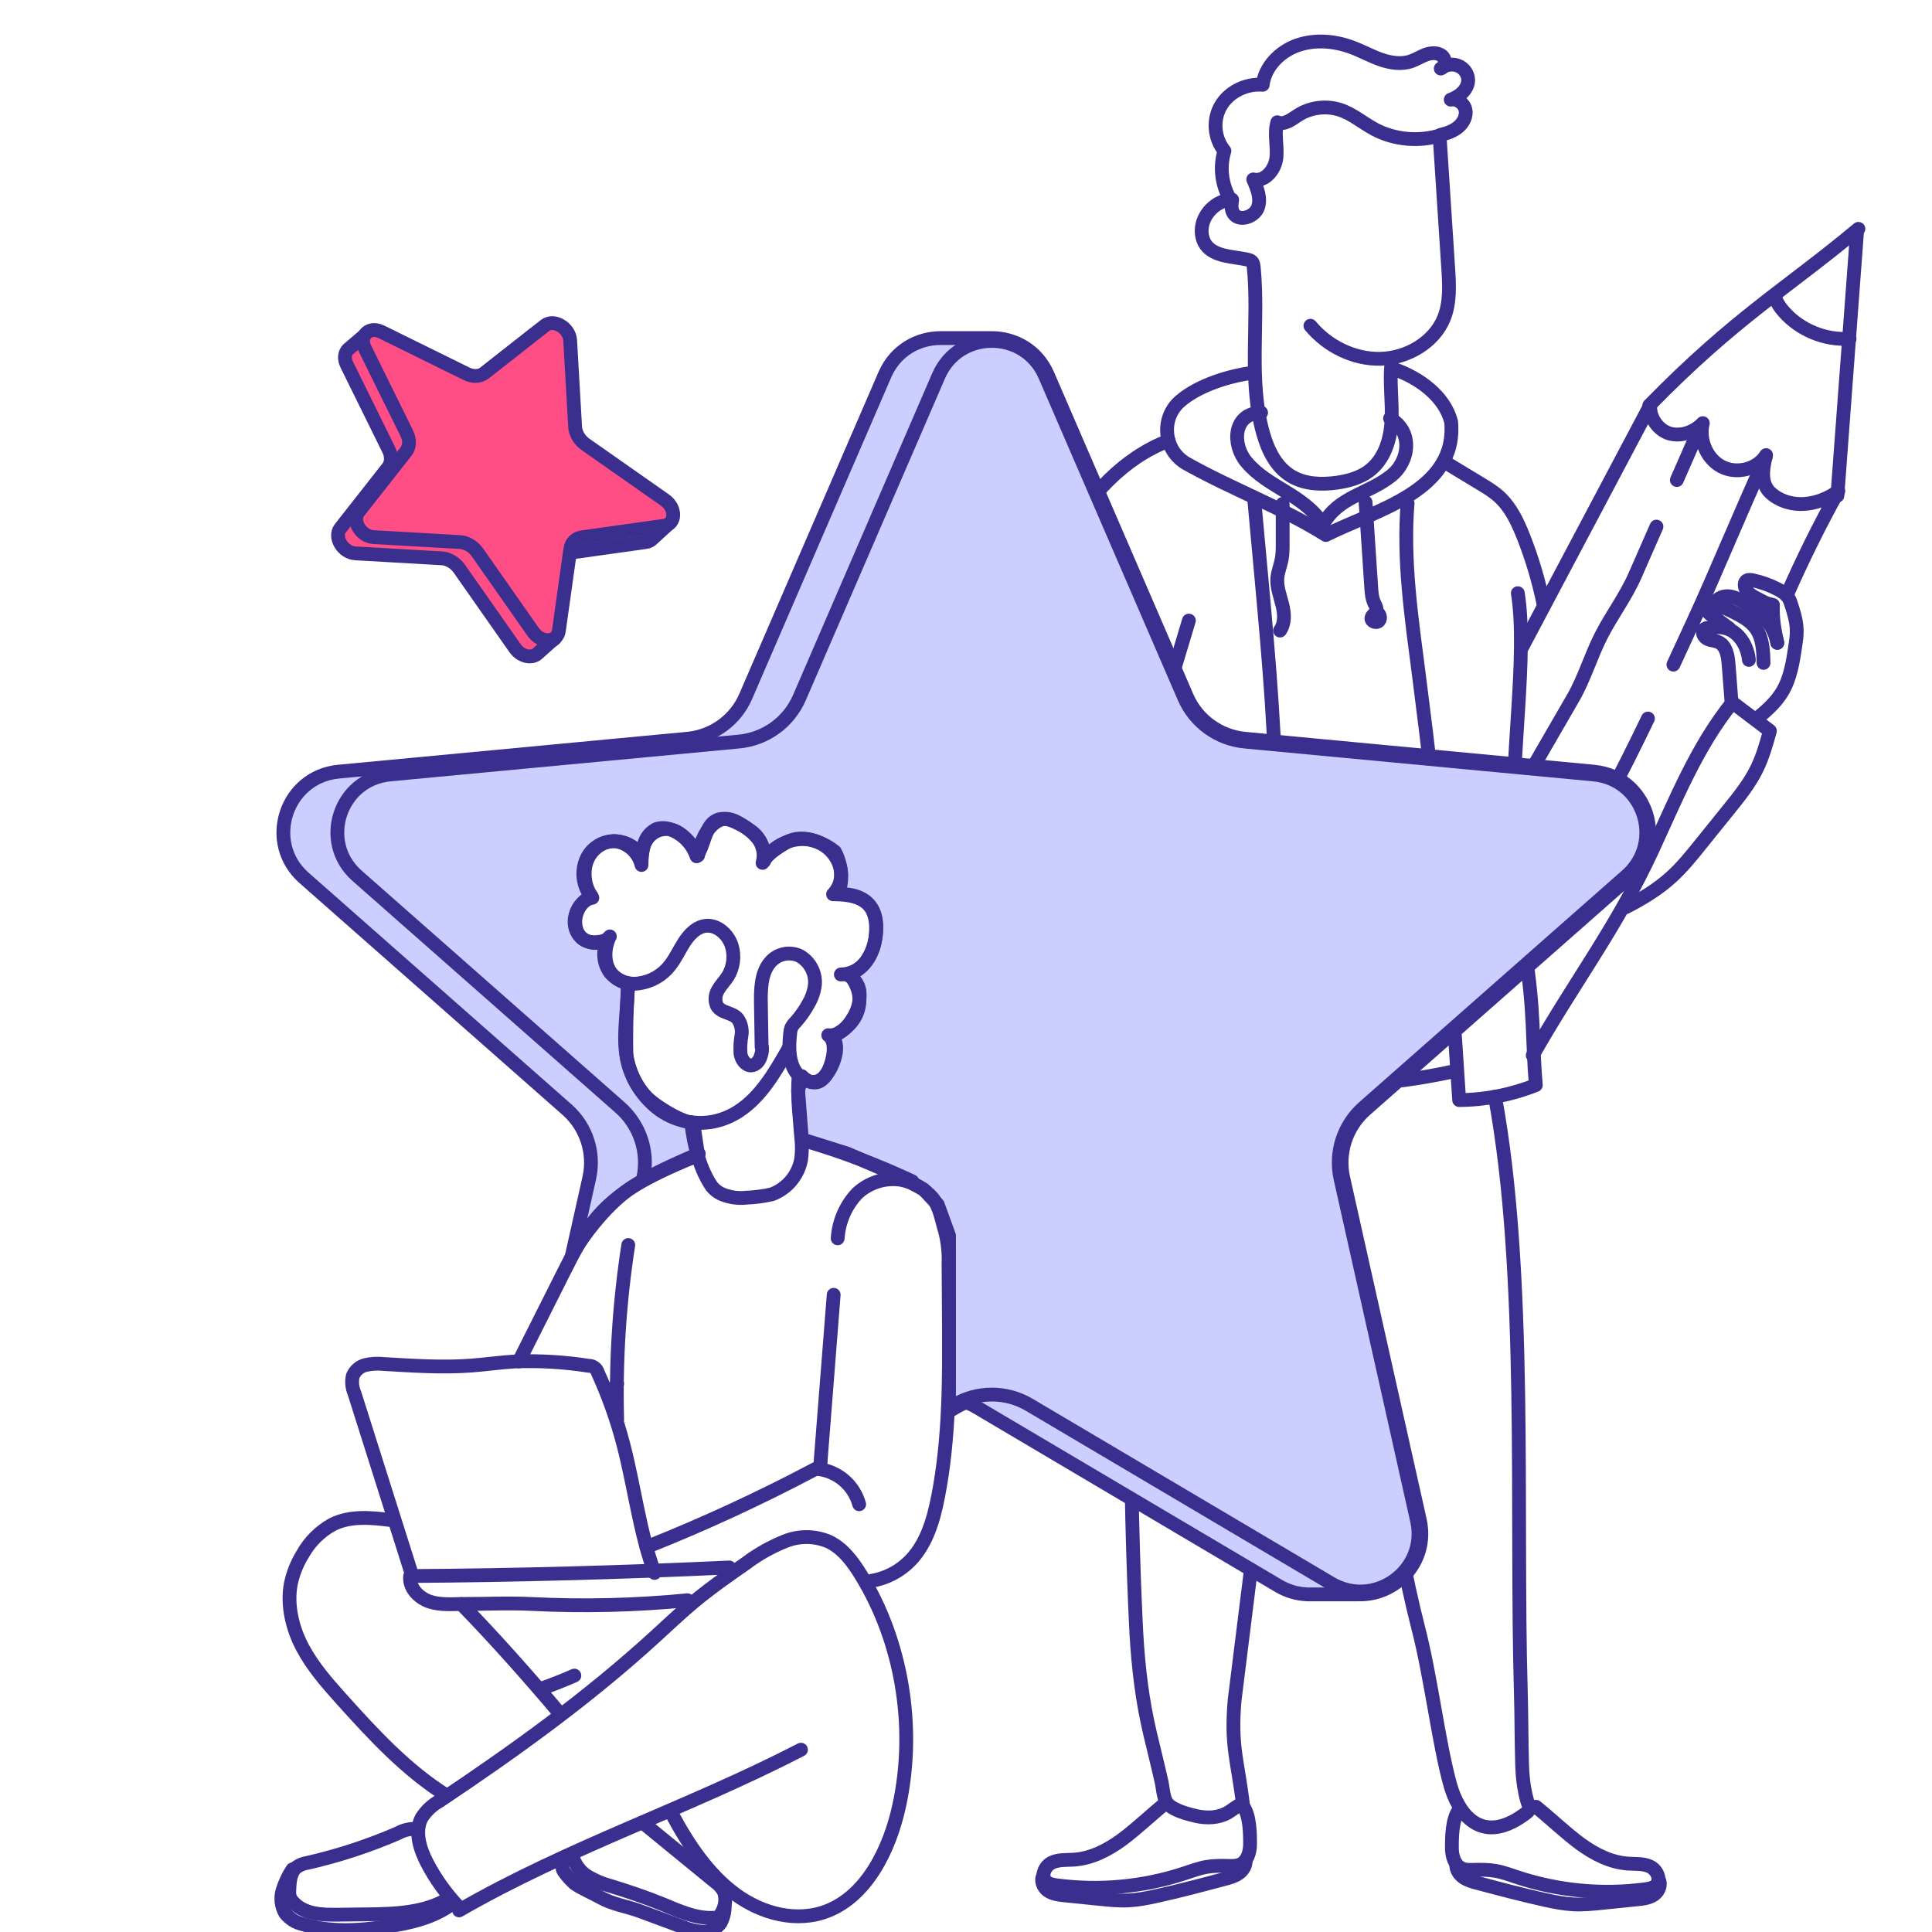 <svg width="140" height="140" viewBox="0 0 140 140" fill="none" xmlns="http://www.w3.org/2000/svg">
<g clip-path="url(#clip0_10_619)">
<path d="M90.741 27.018C89.149 27.226 86.881 27.888 85.513 29.073C84.07 30.326 84.327 32.666 85.993 33.601C89.29 35.453 92.86 36.753 96.074 38.768C99.707 36.948 105.607 35.582 105.154 30.573C104.701 28.752 102.884 27.386 100.985 26.737" stroke="#3A2F8E" stroke-linecap="round" stroke-linejoin="round"/>
<path d="M91.383 29.9C89.343 29.96 89.256 32.201 90.322 33.478C91.883 35.348 94.479 35.823 95.872 38.001C97.001 35.955 99.157 35.805 100.825 34.465C102.161 33.391 102.389 31.232 100.728 30.32" stroke="#3A2F8E" stroke-linecap="round" stroke-linejoin="round"/>
<path d="M92.947 36.512C92.947 37.47 92.947 38.429 92.947 39.388C92.947 39.774 92.947 40.16 92.873 40.541C92.787 40.99 92.601 41.424 92.562 41.878C92.507 42.524 92.755 43.16 92.915 43.796C93.075 44.431 93.143 45.125 92.755 45.695" stroke="#3A2F8E" stroke-linecap="round" stroke-linejoin="round"/>
<path d="M98.955 36.394C99.091 38.45 99.227 40.505 99.364 42.561C99.39 42.947 99.419 43.341 99.581 43.691C99.67 43.883 99.801 44.087 99.728 44.284C99.657 44.474 99.416 44.573 99.382 44.773C99.337 45.028 99.741 45.185 99.916 44.994C100.092 44.802 99.982 44.458 99.751 44.345" stroke="#3A2F8E" stroke-linecap="round" stroke-linejoin="round"/>
<path d="M84.681 31.933C81.299 33.236 79.013 35.947 77.342 38.668C75.671 41.39 74.574 44.421 73.573 47.455C72.777 49.866 72.025 52.333 71.936 54.873C71.821 58.096 71.069 61.692 72.73 64.455C73.513 65.758 74.841 66.667 76.26 67.203C77.68 67.739 79.204 67.933 80.716 68.078C85.006 68.493 89.332 68.543 93.633 68.227C94.429 65.724 94.563 63.011 94.018 60.442C90.768 60.746 87.648 59.194 84.408 58.797C82.156 58.521 79.872 58.808 77.635 59.199" stroke="#3A2F8E" stroke-linecap="round" stroke-linejoin="round"/>
<path d="M104.345 10.26C104.544 13.317 104.743 16.375 104.942 19.432C105.021 20.654 105.094 21.917 104.633 23.057C103.931 24.791 101.996 25.952 100.037 25.999C98.078 26.047 96.168 25.069 94.958 23.606" stroke="#3A2F8E" stroke-linecap="round" stroke-linejoin="round"/>
<path d="M100.822 26.38C100.686 27.743 100.909 29.117 100.835 30.485C100.762 31.854 100.322 33.304 99.183 34.145C98.523 34.631 97.692 34.862 96.865 34.977C95.76 35.132 94.57 35.085 93.617 34.536C92.475 33.877 91.875 32.624 91.53 31.4C90.43 27.504 91.247 23.367 90.849 19.353C90.833 19.206 90.812 19.043 90.699 18.941C90.616 18.862 90.498 18.833 90.382 18.807C89.311 18.578 88.004 18.605 87.383 17.748C87.166 17.449 87.077 17.081 87.077 16.719C87.077 15.586 88.088 14.499 89.285 14.47C89.235 14.819 89.193 15.206 89.403 15.497C89.825 16.08 90.904 15.715 91.15 15.048C91.396 14.381 91.103 13.653 90.815 13.002C91.689 13.207 92.412 12.261 92.496 11.41C92.58 10.559 92.318 9.681 92.559 8.859C93.062 9.083 93.594 8.654 94.052 8.355C94.932 7.78 96.103 7.63 97.111 7.961C98.022 8.26 98.753 8.907 99.594 9.358C101.055 10.141 102.876 10.299 104.463 9.779" stroke="#3A2F8E" stroke-linecap="round" stroke-linejoin="round"/>
<path d="M89.212 14.56C88.536 13.483 88.355 12.138 88.727 10.935C87.983 10.023 87.873 8.689 88.457 7.678C89.041 6.666 90.288 6.039 91.501 6.144C91.653 4.854 92.711 3.751 93.992 3.291C95.275 2.834 96.734 2.96 98.004 3.443C98.701 3.706 99.35 4.068 100.052 4.315C100.754 4.56 101.545 4.681 102.25 4.441C102.627 4.313 102.96 4.089 103.334 3.956C103.709 3.822 104.167 3.793 104.479 4.034C104.788 4.276 104.78 4.843 104.403 4.969C104.738 4.681 105.251 4.599 105.668 4.767C106.084 4.935 106.378 5.345 106.388 5.773C106.406 6.443 105.791 6.992 105.128 7.221C105.605 7.123 106.097 7.499 106.192 7.953C106.286 8.408 106.05 8.881 105.689 9.191C105.325 9.498 104.851 9.666 104.379 9.776" stroke="#3A2F8E" stroke-linecap="round" stroke-linejoin="round"/>
<path d="M86.15 44.97C84.785 49.52 83.421 54.069 82.056 58.621" stroke="#3A2F8E" stroke-linecap="round" stroke-linejoin="round"/>
<path d="M103.122 62.388C103.106 62.669 103.046 63.003 102.849 63.232C102.522 63.62 102.011 63.799 101.514 63.909C100.456 64.146 99.348 64.151 98.287 63.925" stroke="#3A2F8E" stroke-linecap="round" stroke-linejoin="round"/>
<path d="M94.261 61.216C95.123 60.946 96.011 60.659 96.697 60.071C97.263 59.585 97.653 58.92 97.936 58.227C98.219 57.533 98.402 56.806 98.622 56.091C98.664 55.958 98.709 55.818 98.808 55.716C99.038 55.477 99.465 55.561 99.691 55.805C99.916 56.049 99.984 56.396 100.029 56.724C100.11 57.323 100.133 57.962 99.879 58.508C99.659 58.981 99.251 59.338 98.999 59.795C98.748 60.252 98.884 60.759 99.148 61.208C99.253 61.387 99.549 61.61 99.911 61.668C100.476 61.757 101.042 61.852 101.616 61.873" stroke="#3A2F8E" stroke-linecap="round" stroke-linejoin="round"/>
<path d="M102.376 63.778C102.679 64.027 102.787 64.49 102.622 64.847C102.449 65.228 102.038 65.435 101.645 65.574C100.584 65.95 99.419 66.024 98.316 65.787" stroke="#3A2F8E" stroke-linecap="round" stroke-linejoin="round"/>
<path d="M101.412 65.895C101.467 66.423 101.055 66.909 100.571 67.119C100.086 67.329 99.536 67.321 99.01 67.313C97.341 67.284 95.673 67.256 94.002 67.227" stroke="#3A2F8E" stroke-linecap="round" stroke-linejoin="round"/>
<path d="M99.908 61.432C99.887 61.112 99.932 60.972 100.047 60.802C100.071 60.765 100.139 60.712 100.178 60.689C100.222 60.66 100.317 60.634 100.369 60.628C100.78 60.592 101.202 60.557 101.597 60.676C101.87 60.757 102.197 60.899 102.43 61.064C102.787 61.316 103.117 61.95 103.122 62.388" stroke="#3A2F8E" stroke-linecap="round" stroke-linejoin="round"/>
<path d="M80.642 68.196C80.668 73.323 80.398 74.897 79.83 79.993C84.267 81.261 88.937 81.713 93.536 81.314C93.811 78.648 93.562 78.081 93.316 75.412C93.054 72.583 92.789 71.183 92.528 68.353" stroke="#3A2F8E" stroke-linecap="round" stroke-linejoin="round"/>
<path d="M92.472 60.295C92.514 53.996 91.941 47.712 91.367 41.442C91.21 39.73 91.053 38.014 90.896 36.302" stroke="#3A2F8E" stroke-linecap="round" stroke-linejoin="round"/>
<path d="M104.79 33.541C105.623 34.045 106.456 34.55 107.289 35.054C107.755 35.335 108.224 35.621 108.627 35.986C109.466 36.748 109.966 37.809 110.385 38.863C111.027 40.486 111.524 42.165 111.87 43.875" stroke="#3A2F8E" stroke-linecap="round" stroke-linejoin="round"/>
<path d="M101.998 36.469C101.658 40.649 102.294 44.836 102.829 48.991C104.295 60.365 105.016 68.269 105.736 79.714C107.632 79.704 109.528 79.333 111.291 78.627C111.013 75.498 111.21 73.244 110.508 68.973C110.055 64.678 110.089 64.182 109.759 59.827C109.41 55.225 110.715 47.533 109.987 42.984" stroke="#3A2F8E" stroke-linecap="round" stroke-linejoin="round"/>
<path d="M110.309 46.88C113.405 41.035 116.5 35.191 119.596 29.346C119.476 30.215 120.162 31.195 121.008 31.421C121.854 31.647 122.789 31.298 123.391 30.662C123.098 31.855 123.656 33.231 124.74 33.806C125.825 34.382 127.331 34.024 127.977 32.979C127.773 33.796 127.587 34.728 128.056 35.43C128.239 35.705 128.509 35.913 128.795 36.078C130.162 36.88 131.94 36.533 133.213 35.584C131.838 38.069 130.615 40.536 129.473 43.139" stroke="#3A2F8E" stroke-linecap="round" stroke-linejoin="round"/>
<path d="M125.544 50.899C122.98 54.067 121.44 57.92 119.727 61.621C117.147 67.203 114.104 71.125 111.068 76.471" stroke="#3A2F8E" stroke-linecap="round" stroke-linejoin="round"/>
<path d="M125.602 50.954C126.487 51.624 127.37 52.293 128.255 52.963C127.998 53.888 127.739 54.82 127.317 55.685C126.793 56.764 126.034 57.71 125.28 58.642C124.585 59.504 123.891 60.365 123.197 61.227C122.55 62.031 121.898 62.837 121.136 63.533C120.151 64.434 118.999 65.133 117.812 65.74" stroke="#3A2F8E" stroke-linecap="round" stroke-linejoin="round"/>
<path d="M127.31 52.068C127.996 51.511 128.672 50.914 129.132 50.158C129.738 49.162 129.921 47.972 130.094 46.817C130.151 46.436 130.206 46.055 130.198 45.669C130.185 45.038 130.002 44.426 129.808 43.827C129.753 43.659 129.698 43.489 129.604 43.336C129.421 43.042 129.112 42.85 128.805 42.69C128.237 42.398 127.629 42.18 127.006 42.047C126.841 42.012 126.647 41.991 126.526 42.107C126.45 42.18 126.424 42.296 126.43 42.401C126.445 42.819 126.838 43.116 127.21 43.305C127.702 43.557 127.93 43.733 128.475 43.833C128.433 44.839 128.588 45.679 128.792 46.58" stroke="#3A2F8E" stroke-linecap="round" stroke-linejoin="round"/>
<path d="M125.471 50.87C125.4 49.956 125.329 49.044 125.259 48.13C125.212 47.521 125.094 46.803 124.546 46.538C124.298 46.417 124.004 46.42 123.753 46.31C123.501 46.199 123.294 45.874 123.459 45.65C123.564 45.506 123.766 45.485 123.944 45.472C124.292 45.451 124.646 45.43 124.986 45.508C125.989 45.737 126.629 46.79 126.731 47.817" stroke="#3A2F8E" stroke-linecap="round" stroke-linejoin="round"/>
<path d="M125.306 45.532C124.85 45.193 124.392 44.855 123.936 44.516C123.865 44.463 123.792 44.405 123.761 44.324C123.719 44.208 123.782 44.074 123.881 44.003C123.981 43.932 124.106 43.911 124.229 43.909C124.698 43.898 125.138 44.114 125.557 44.324C126.176 44.634 126.82 44.965 127.226 45.524C127.737 46.231 127.776 47.163 127.792 48.035" stroke="#3A2F8E" stroke-linecap="round" stroke-linejoin="round"/>
<path d="M124.242 43.765C124.371 43.42 124.751 43.218 125.115 43.205C125.479 43.192 125.835 43.336 126.154 43.512C127.427 44.219 128.53 45.149 128.789 46.583" stroke="#3A2F8E" stroke-linecap="round" stroke-linejoin="round"/>
<path d="M134.667 16.582C129.402 20.977 125.77 22.979 119.515 29.378" stroke="#3A2F8E" stroke-linecap="round" stroke-linejoin="round"/>
<path d="M134.565 16.834C134.091 23.196 133.617 29.558 133.143 35.92" stroke="#3A2F8E" stroke-linecap="round" stroke-linejoin="round"/>
<path d="M119.416 52.067C118.46 54.053 117.475 56.026 116.44 57.972C114.552 61.521 112.493 64.975 110.435 68.427" stroke="#3A2F8E" stroke-linecap="round" stroke-linejoin="round"/>
<path d="M127.941 33.145C126.178 36.969 124.452 41.24 122.69 45.065C122.213 46.097 121.739 47.13 121.26 48.162" stroke="#3A2F8E" stroke-linecap="round" stroke-linejoin="round"/>
<path d="M120.034 38.159C119.52 39.33 119.007 40.502 118.494 41.671C117.797 43.26 116.799 44.547 116.011 46.094C115.29 47.51 114.795 49.189 113.999 50.565C112.54 53.087 111.082 55.608 109.623 58.13" stroke="#3A2F8E" stroke-linecap="round" stroke-linejoin="round"/>
<path d="M123.158 31.025C122.608 32.278 122.058 33.533 121.511 34.786" stroke="#3A2F8E" stroke-linecap="round" stroke-linejoin="round"/>
<path d="M128.598 21.4C128.695 21.857 128.97 22.256 129.279 22.606C130.458 23.93 132.262 24.668 134.028 24.544" stroke="#3A2F8E" stroke-linecap="round" stroke-linejoin="round"/>
<path d="M93.748 78.637C97.698 78.805 101.666 78.453 105.524 77.594" stroke="#3A2F8E" stroke-linecap="round" stroke-linejoin="round"/>
<path d="M90.084 130.878C89.681 127.49 89.172 126.591 89.466 123.195L91.184 109.42C92.954 101.382 94.089 90.986 96.234 83.042C98.693 92.02 100.246 98.482 100.529 105.283C100.66 108.417 101.959 114.839 102.758 117.913C103.706 121.572 104.24 126.268 105.089 129.336C105.626 131.278 107.242 133.831 110.461 131.475C110.971 131.102 110.859 131.138 110.676 130.526C110.579 130.206 110.508 129.88 110.453 129.549C110.361 129.003 110.317 128.451 110.298 127.9C110.246 126.116 110.256 124.332 110.204 122.549C109.824 109.549 110.702 92.283 108.334 79.475" stroke="#3A2F8E" stroke-linecap="round" stroke-linejoin="round"/>
<path d="M89.88 130.776C89.558 130.918 89.293 131.162 88.992 131.338C88.305 131.74 87.452 131.771 86.676 131.595C86.085 131.461 85.183 131.215 84.712 130.813C84.293 130.458 84.296 129.686 84.175 129.142C83.911 127.955 83.609 126.775 83.332 125.593C82.766 123.192 82.491 120.841 82.347 118.383C82.347 118.354 81.016 94.13 83.23 80.794" stroke="#3A2F8E" stroke-linecap="round" stroke-linejoin="round"/>
<path d="M111.304 130.925C112.3 131.726 113.468 132.84 114.497 133.597C115.526 134.353 116.71 134.96 117.983 135.044C118.52 135.078 119.086 135.026 119.573 135.259C120.06 135.493 120.382 136.176 120.029 136.583C119.835 136.804 119.52 136.862 119.232 136.901C116.131 137.316 112.939 137.019 109.966 136.037C109.434 135.861 108.908 135.664 108.358 135.569C107.839 135.48 107.31 135.483 106.784 135.496C106.49 135.504 106.184 135.512 105.917 135.388C105.401 135.149 105.212 134.5 105.21 133.93C105.207 133.103 105.225 131.834 105.712 131.167" stroke="#3A2F8E" stroke-linecap="round" stroke-linejoin="round"/>
<path d="M105.534 135.097C105.497 135.47 105.733 135.824 106.037 136.04C106.341 136.255 106.71 136.355 107.071 136.45C108.695 136.883 110.319 137.314 111.961 137.676C112.637 137.826 113.321 137.96 114.012 137.997C114.725 138.034 115.437 137.96 116.147 137.886C116.977 137.802 117.807 137.716 118.64 137.632C119.064 137.59 119.507 137.537 119.858 137.293C120.209 137.048 120.411 136.539 120.183 136.179" stroke="#3A2F8E" stroke-linecap="round" stroke-linejoin="round"/>
<path d="M84.489 130.639C83.494 131.44 82.326 132.554 81.297 133.311C80.267 134.067 79.083 134.674 77.811 134.758C77.274 134.792 76.708 134.74 76.221 134.973C75.734 135.207 75.411 135.89 75.765 136.297C75.959 136.518 76.273 136.576 76.561 136.615C79.662 137.03 82.855 136.733 85.828 135.751C86.359 135.575 86.886 135.378 87.436 135.283C87.954 135.194 88.484 135.197 89.01 135.21C89.303 135.218 89.61 135.226 89.877 135.102C90.393 134.863 90.581 134.214 90.584 133.644C90.587 132.817 90.568 131.548 90.081 130.881" stroke="#3A2F8E" stroke-linecap="round" stroke-linejoin="round"/>
<path d="M90.259 134.811C90.296 135.184 90.06 135.538 89.757 135.754C89.453 135.969 89.083 136.069 88.722 136.163C87.098 136.597 85.474 137.028 83.832 137.39C83.156 137.54 82.473 137.674 81.781 137.711C81.069 137.747 80.356 137.674 79.647 137.6C78.816 137.516 77.986 137.43 77.153 137.346C76.729 137.303 76.286 137.251 75.935 137.007C75.587 136.762 75.383 136.253 75.611 135.893" stroke="#3A2F8E" stroke-linecap="round" stroke-linejoin="round"/>
<path d="M71.813 24.499C73.47 24.48 75.143 25.364 75.918 27.158L86 50.47L86.035 50.55C86.791 52.22 88.385 53.359 90.216 53.533L115.501 55.918L115.591 55.928C119.341 56.352 120.854 61.009 118.07 63.556L118.003 63.617L98.948 80.409C97.547 81.643 96.93 83.543 97.338 85.364L102.884 110.15L102.899 110.22C103.516 113.181 101.109 115.614 98.445 115.532C98.434 115.533 98.424 115.534 98.413 115.534H94.728C94.714 115.534 94.7 115.533 94.687 115.53C94 115.501 93.297 115.305 92.629 114.908L70.771 101.974C70.529 101.831 70.277 101.712 70.019 101.612C69.76 101.712 69.509 101.831 69.267 101.974L69.267 101.974L68.77 102.268V89.536L67.949 87.28L66.924 86.186L65.01 85.161L61.387 83.589L58.106 82.563L57.832 79.009L58.106 77.983C58.356 78.257 58.994 78.694 59.541 78.257C60.225 77.71 61.045 75.864 60.293 75.112C61.455 74.565 62.207 73.745 62.276 72.583C62.33 71.653 61.797 70.874 61.524 70.6C62.002 70.464 63.041 69.821 63.369 68.345C63.779 66.499 63.369 64.722 60.703 64.79C61.25 63.587 60.794 62.238 60.498 61.714C59.86 61.19 58.27 60.319 57.012 61.03C55.759 61.738 55.397 62.234 55.371 62.396C55.439 61.939 55.343 60.865 54.414 60.21C53.252 59.39 52.568 58.98 51.68 59.731C50.969 60.333 50.654 61.486 50.586 61.987C50.267 61.349 49.369 60.073 48.33 60.073C47.031 60.073 46.484 61.235 46.484 62.192C46.143 61.167 44.434 60.415 43.203 61.44C41.973 62.466 42.315 64.243 42.861 64.927C41.494 65.679 41.426 67.251 42.109 67.934C42.656 68.481 43.659 68.254 44.092 68.071C43.75 68.914 43.559 70.737 45.528 71.284C45.363 73.308 45.368 75.545 45.391 76.411C45.459 77.14 45.938 78.858 47.305 79.897C48.672 80.936 49.834 81.333 50.244 81.401L50.586 83.725C49.629 84.09 47.346 85.052 45.869 85.981C44.189 87.039 42.339 89.344 41.453 90.935L42.7 85.364L42.718 85.279C43.082 83.511 42.488 81.682 41.155 80.467L41.09 80.409L22.033 63.614C19.135 61.061 20.689 56.279 24.535 55.916L49.82 53.531L49.907 53.522C51.729 53.319 53.306 52.154 54.036 50.467L64.117 27.157L64.154 27.075C64.928 25.371 66.526 24.512 68.126 24.499L68.128 24.499L71.813 24.499Z" fill="#CBCEFE" stroke="#3A2F8E" stroke-linecap="round" stroke-linejoin="round"/>
<path d="M46.605 85.407C47.029 83.513 46.387 81.537 44.93 80.253L25.875 63.461C23.112 61.026 24.594 56.467 28.261 56.121L53.546 53.736C55.48 53.553 57.16 52.332 57.931 50.55L68.013 27.238C69.475 23.857 74.269 23.857 75.731 27.238L85.813 50.55C86.584 52.332 88.264 53.554 90.197 53.736L115.483 56.121C119.151 56.467 120.632 61.026 117.868 63.461L98.813 80.253C97.357 81.537 96.715 83.512 97.139 85.407L102.685 110.193C103.488 113.787 99.611 116.606 96.441 114.73L74.582 101.796C72.91 100.807 70.832 100.807 69.162 101.796L68.701 102.068" stroke="#3A2F8E" stroke-linecap="round" stroke-linejoin="round"/>
<path d="M55.189 75.865L55.138 72.768C55.121 71.712 55.138 70.542 55.783 69.762C56.034 69.453 56.38 69.235 56.767 69.144C57.155 69.052 57.562 69.092 57.924 69.256C58.292 69.457 58.594 69.76 58.795 70.129C58.995 70.497 59.085 70.916 59.053 71.335C58.999 71.819 58.845 72.287 58.601 72.707C58.335 73.202 58.011 73.662 57.635 74.079C57.518 74.19 57.421 74.321 57.348 74.464C57.297 74.599 57.267 74.74 57.259 74.884C57.17 75.724 57.139 76.61 57.486 77.363C57.832 78.117 58.681 78.64 59.375 78.295C59.925 78.007 60.189 77.326 60.332 76.676C60.464 76.101 60.481 75.339 60.017 75.014C60.759 75.103 61.413 74.462 61.814 73.766C62.194 73.179 62.357 72.478 62.276 71.784C62.152 71.097 61.553 70.487 60.931 70.614C61.315 70.607 61.692 70.504 62.027 70.316C62.362 70.127 62.646 69.858 62.852 69.532C63.296 68.839 63.516 68.026 63.482 67.203C63.494 66.758 63.395 66.317 63.196 65.92C62.648 64.931 61.416 64.81 60.369 64.801C60.626 64.536 60.807 64.207 60.893 63.848C60.979 63.489 60.968 63.113 60.859 62.76C60.646 62.067 60.168 61.488 59.529 61.149C58.067 60.352 56.104 60.988 55.258 62.529C55.345 62.227 55.358 61.907 55.297 61.598C55.236 61.289 55.103 60.999 54.908 60.752C54.53 60.289 54.05 59.92 53.507 59.674C53.017 59.421 52.443 59.202 51.941 59.435C51.067 59.843 51.067 61.227 50.477 62.049C50.328 61.608 50.083 61.205 49.76 60.87C49.437 60.535 49.043 60.277 48.608 60.114C48.281 59.982 47.918 59.967 47.581 60.073C47.36 60.178 47.165 60.33 47.009 60.519C46.853 60.708 46.74 60.929 46.678 61.166C46.545 61.659 46.481 62.168 46.486 62.679C46.378 62.229 46.135 61.823 45.791 61.515C45.447 61.207 45.018 61.011 44.56 60.953C44.105 60.941 43.657 61.071 43.278 61.325C42.899 61.579 42.608 61.944 42.444 62.371C42.273 62.82 42.226 63.308 42.311 63.781C42.395 64.255 42.607 64.696 42.923 65.057C41.977 65.21 41.341 66.518 41.776 67.467C42.212 68.416 43.548 68.641 44.193 67.856C43.922 68.239 43.777 68.699 43.78 69.169C43.782 69.64 43.932 70.098 44.207 70.478C44.462 70.778 44.79 71.006 45.158 71.142C45.527 71.278 45.924 71.317 46.312 71.255C47.194 71.134 47.995 70.672 48.542 69.966C48.943 69.46 49.215 68.851 49.568 68.301C49.92 67.752 50.391 67.249 50.984 67.114C51.858 66.912 52.767 67.643 53.039 68.586C53.141 68.945 53.168 69.321 53.118 69.691C53.069 70.061 52.945 70.417 52.753 70.737C52.541 71.076 52.254 71.353 52.053 71.701C51.941 71.871 51.871 72.066 51.852 72.269C51.834 72.472 51.865 72.677 51.944 72.865C52.248 73.42 53.036 73.343 53.444 73.806C53.571 73.982 53.662 74.182 53.711 74.394C53.76 74.606 53.767 74.825 53.73 75.04C53.654 75.469 53.63 75.907 53.659 76.342C53.722 76.774 54.02 77.205 54.415 77.205C54.765 77.205 55.052 76.863 55.141 76.489C55.214 76.283 55.239 76.062 55.215 75.845" stroke="#3A2F8E" stroke-linecap="round" stroke-linejoin="round"/>
<path d="M45.486 71.248C45.537 72.87 45.119 74.852 45.386 76.448C45.63 77.974 46.436 79.352 47.644 80.31C48.215 80.751 48.873 81.064 49.574 81.23C50.274 81.396 51.002 81.411 51.709 81.274C52.379 81.135 53.016 80.868 53.584 80.486C55.138 79.456 56.164 77.699 57.127 76.005" stroke="#3A2F8E" stroke-linecap="round" stroke-linejoin="round"/>
<path d="M57.867 78.039C57.755 79.534 57.958 81.033 58.07 82.531C58.125 83.029 58.119 83.531 58.05 84.027C57.944 84.593 57.693 85.123 57.322 85.564C56.951 86.005 56.473 86.342 55.935 86.543C55.337 86.681 54.727 86.762 54.114 86.785C53.565 86.851 53.007 86.788 52.486 86.601C52.135 86.483 51.824 86.27 51.586 85.985C50.789 84.835 50.287 83.141 50.09 81.326" stroke="#3A2F8E" stroke-linecap="round" stroke-linejoin="round"/>
<path d="M58.322 82.654C60.986 83.438 63.587 84.424 66.102 85.602" stroke="#3A2F8E" stroke-linecap="round" stroke-linejoin="round"/>
<path d="M50.637 83.603C47.974 84.753 45.216 85.95 43.321 88.141C42.281 89.343 41.558 90.781 40.844 92.202L37.602 98.65" stroke="#3A2F8E" stroke-linecap="round" stroke-linejoin="round"/>
<path d="M60.701 89.734C60.78 88.518 61.278 87.368 62.112 86.482C62.538 86.082 63.051 85.785 63.609 85.615C64.168 85.445 64.758 85.406 65.334 85.501C66.215 85.682 67.011 86.15 67.599 86.832C68.106 87.505 68.226 88.397 68.478 89.202C68.681 89.988 68.767 90.799 68.734 91.609L68.759 95.423C68.788 99.791 68.814 104.194 67.971 108.479C67.644 110.147 67.143 111.864 65.965 113.081C65.204 113.862 64.215 114.379 63.141 114.556" stroke="#3A2F8E" stroke-linecap="round" stroke-linejoin="round"/>
<path d="M45.526 90.219C44.878 94.404 44.609 98.639 44.723 102.873" stroke="#3A2F8E" stroke-linecap="round" stroke-linejoin="round"/>
<path d="M60.412 93.827L59.472 105.787C59.488 105.936 59.453 106.085 59.373 106.211C59.292 106.336 59.171 106.431 59.03 106.478C55.073 108.573 51.006 110.451 46.847 112.106" stroke="#3A2F8E" stroke-linecap="round" stroke-linejoin="round"/>
<path d="M29.851 114.122L26.609 103.876L25.683 100.951C25.514 100.562 25.472 100.129 25.563 99.714C25.645 99.514 25.774 99.337 25.938 99.197C26.103 99.056 26.298 98.958 26.509 98.909C26.93 98.817 27.364 98.794 27.793 98.84C29.908 98.964 32.033 99.113 34.148 98.955C35.226 98.874 36.298 98.713 37.376 98.653C39.139 98.59 40.904 98.696 42.648 98.969C42.8 98.964 42.95 99.011 43.073 99.101C43.196 99.192 43.284 99.322 43.324 99.47C44.081 101.131 44.695 102.854 45.159 104.621C45.976 107.727 46.331 110.962 47.432 113.979" stroke="#3A2F8E" stroke-linecap="round" stroke-linejoin="round"/>
<path d="M44.118 101.175L44.72 100.272" stroke="#3A2F8E" stroke-linecap="round" stroke-linejoin="round"/>
<path d="M62.258 109.003C62.069 108.316 61.676 107.704 61.132 107.246C60.588 106.789 59.918 106.508 59.211 106.44" stroke="#3A2F8E" stroke-linecap="round" stroke-linejoin="round"/>
<path d="M28.358 110.154C26.924 109.975 25.396 109.811 24.081 110.476C23.178 110.977 22.434 111.721 21.931 112.624C21.521 113.287 21.23 114.017 21.071 114.781C20.784 116.354 21.191 118.011 21.931 119.4C22.67 120.789 23.697 121.953 24.72 123.095C27.065 125.709 29.479 128.318 32.383 130.121" stroke="#3A2F8E" stroke-linecap="round" stroke-linejoin="round"/>
<path d="M33.245 138.198C32.345 137.254 31.579 136.19 30.969 135.035C30.436 134.026 30.017 132.734 30.553 131.725C30.872 131.223 31.311 130.809 31.829 130.52C37.258 126.888 42.599 123.057 47.486 118.585C48.346 117.797 49.206 116.989 50.081 116.241C51.348 115.168 52.692 114.228 54.045 113.287C54.921 112.628 55.88 112.088 56.897 111.68C57.911 111.272 59.044 111.283 60.051 111.709C61.057 112.183 61.791 113.147 62.404 114.159C65.357 118.964 66.386 125.156 65.168 130.807C64.471 134.04 62.814 137.341 59.979 138.466C57.772 139.343 55.235 138.693 53.282 137.258C51.33 135.823 49.889 133.686 48.696 131.457" stroke="#3A2F8E" stroke-linecap="round" stroke-linejoin="round"/>
<path d="M52.844 113.584C45.141 113.945 37.434 114.152 29.722 114.206C29.613 115.037 30.33 115.787 31.124 116.055C31.918 116.322 32.778 116.236 33.612 116.23C35.258 116.23 36.88 116.147 38.523 116.23C42.289 116.417 46.064 116.327 49.817 115.96" stroke="#3A2F8E" stroke-linecap="round" stroke-linejoin="round"/>
<path d="M33.426 116.233C35.811 118.672 38.377 121.571 40.593 124.197" stroke="#3A2F8E" stroke-linecap="round" stroke-linejoin="round"/>
<path d="M41.621 121.418C40.834 121.763 40.037 122.079 39.231 122.364" stroke="#3A2F8E" stroke-linecap="round" stroke-linejoin="round"/>
<path d="M58.041 126.788C49.909 130.995 41.22 133.84 33.265 138.435" stroke="#3A2F8E" stroke-linecap="round" stroke-linejoin="round"/>
<path d="M46.721 132.194L51.827 136.37C52.089 136.553 52.305 136.796 52.458 137.078C52.542 137.327 52.572 137.592 52.543 137.854C52.514 138.116 52.428 138.368 52.291 138.593C52.239 138.719 52.151 138.827 52.039 138.904C51.955 138.945 51.863 138.967 51.77 138.967C50.445 139.062 49.175 138.458 47.931 137.949C46.739 137.463 45.517 137.058 44.294 136.678C43.696 136.523 43.123 136.286 42.591 135.973C42.033 135.633 41.632 135.085 41.476 134.449" stroke="#3A2F8E" stroke-linecap="round" stroke-linejoin="round"/>
<path d="M30.178 132.528C29.713 132.503 29.251 132.611 28.845 132.838C26.73 133.755 24.535 134.475 22.289 134.987C21.99 135.029 21.707 135.145 21.463 135.323C21.039 135.691 20.985 136.364 20.965 136.96C20.95 137.122 20.962 137.285 21.002 137.443C21.052 137.591 21.136 137.726 21.245 137.837C22.051 138.72 23.318 138.76 24.45 138.746L26.563 138.72C28.633 138.694 30.803 138.639 32.606 137.515" stroke="#3A2F8E" stroke-linecap="round" stroke-linejoin="round"/>
<path d="M40.885 134.751C40.785 135.01 40.684 135.364 40.839 135.585C41.073 135.918 41.344 136.223 41.647 136.494C42.221 136.882 42.869 137.141 43.462 137.475C44.445 138.024 45.374 138.119 46.417 138.504L49.45 139.629C49.912 139.831 50.406 139.951 50.909 139.983C51.166 139.993 51.421 139.939 51.651 139.824C51.881 139.709 52.078 139.538 52.225 139.327C52.425 138.947 52.524 138.522 52.512 138.093" stroke="#3A2F8E" stroke-linecap="round" stroke-linejoin="round"/>
<path d="M21.194 135.462C20.883 135.934 20.641 136.448 20.474 136.989C20.392 137.263 20.367 137.552 20.401 137.836C20.436 138.121 20.528 138.395 20.672 138.643C20.994 139.047 21.444 139.328 21.948 139.439C23.954 140.046 26.061 139.908 28.111 139.594C29.754 139.344 31.433 138.962 32.804 137.932" stroke="#3A2F8E" stroke-linecap="round" stroke-linejoin="round"/>
<path d="M24.665 38.278L28.113 33.889C28.377 33.553 28.396 33.052 28.164 32.581L25.126 26.418C24.907 25.975 24.98 25.569 25.218 25.326L25.221 25.323C25.223 25.321 25.225 25.319 25.227 25.317L26.455 24.268C26.697 24.019 26.444 24.425 26.897 24.648L33.059 27.686C33.531 27.918 34.032 27.898 34.368 27.635L38.757 24.187C39.394 23.687 40.523 24.357 40.575 25.266L40.936 31.533C40.964 32.012 41.254 32.501 41.694 32.809L47.445 36.841C48.109 37.307 48.604 37.803 48.604 37.803L48.535 37.871L48.398 38.008L47.225 39.088L47.225 39.087C47.117 39.185 46.975 39.254 46.798 39.279L40.858 40.114C40.783 40.124 40.712 40.143 40.645 40.166C40.621 40.234 40.603 40.304 40.593 40.379L39.757 46.319C39.728 46.525 40.321 46.168 40.195 46.28L39.853 46.553L38.945 47.368L38.944 47.367C38.546 47.727 37.766 47.603 37.32 46.966L33.288 41.215C32.98 40.775 32.491 40.485 32.011 40.458L25.744 40.097C24.835 40.044 24.165 38.915 24.665 38.278Z" fill="#FF4D86" stroke="#3A2F8E" stroke-miterlimit="10" stroke-linecap="round" stroke-linejoin="round"/>
<path d="M26.44 25.241L29.478 31.404C29.71 31.875 29.691 32.376 29.427 32.712L25.979 37.101C25.479 37.738 26.149 38.867 27.058 38.92L33.325 39.28C33.804 39.308 34.294 39.599 34.602 40.038L38.633 45.789C39.218 46.623 40.375 46.578 40.496 45.717L41.332 39.776C41.395 39.322 41.718 39 42.172 38.936L48.112 38.101C48.973 37.98 49.018 36.823 48.184 36.238L42.433 32.206C41.994 31.898 41.703 31.409 41.676 30.93L41.315 24.663C41.263 23.754 40.133 23.084 39.497 23.584L35.107 27.032C34.772 27.296 34.27 27.315 33.799 27.083L27.636 24.045C26.742 23.604 25.999 24.347 26.44 25.241Z" fill="#FF4D86" stroke="#3A2F8E" stroke-miterlimit="10" stroke-linecap="round" stroke-linejoin="round"/>
</g>
<defs>
<clipPath id="clip0_10_619">
<rect width="140" height="140" fill="white"/>
</clipPath>
</defs>
</svg>
